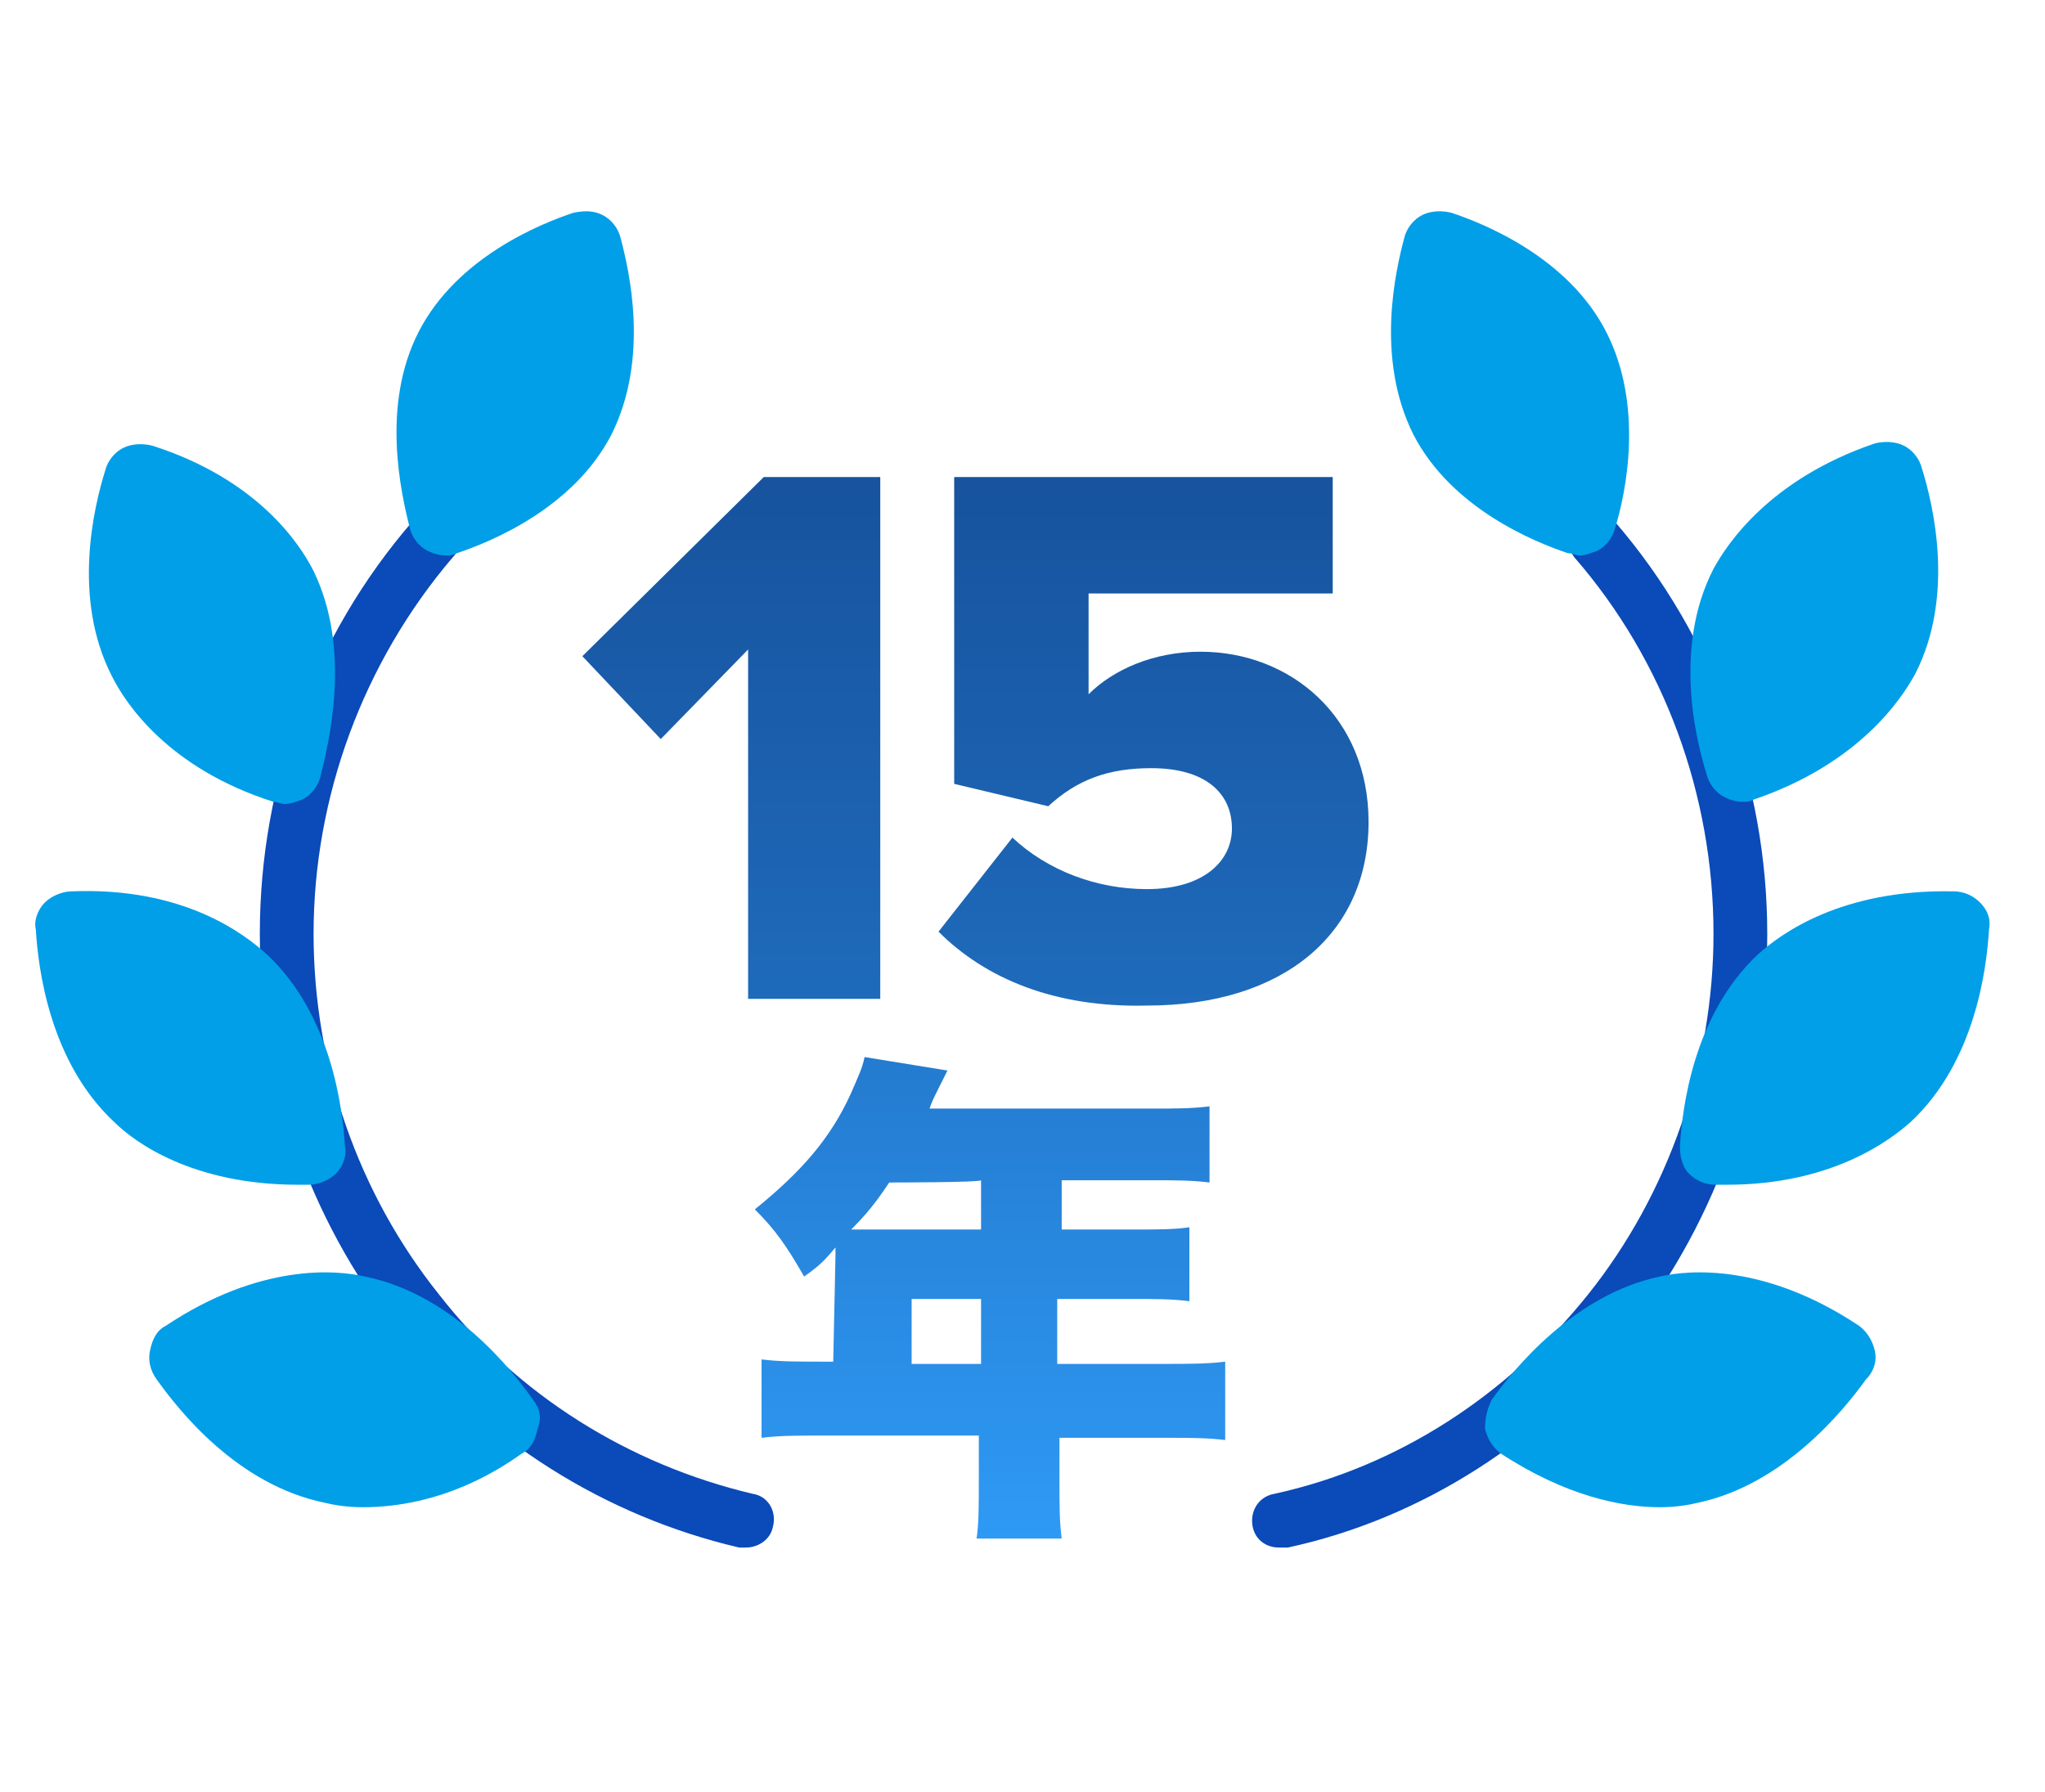 <?xml version="1.0" encoding="utf-8"?>
<!-- Generator: Adobe Illustrator 27.2.0, SVG Export Plug-In . SVG Version: 6.00 Build 0)  -->
<svg version="1.1" id="Layer_1" xmlns="http://www.w3.org/2000/svg" xmlns:xlink="http://www.w3.org/1999/xlink" x="0px" y="0px"
	 viewBox="0 0 91.3 80" style="enable-background:new 0 0 91.3 80;" xml:space="preserve">
<style type="text/css">
	.st0{fill:url(#SVGID_1_);}
	.st1{fill:url(#SVGID_00000090260167354654917500000006963408221059026306_);}
	.st2{fill:url(#SVGID_00000072962766221049197540000010397693395920090254_);}
	.st3{fill:#0A4AB9;}
	.st4{fill:#009FE8;}
</style>
<g>
	
		<linearGradient id="SVGID_1_" gradientUnits="userSpaceOnUse" x1="32.728" y1="-26.4" x2="32.728" y2="79.909" gradientTransform="matrix(1 0 0 -1 0 82)">
		<stop  offset="9.000000e-02" style="stop-color:#31A2FF"/>
		<stop  offset="0.89" style="stop-color:#144B94"/>
	</linearGradient>
	<path class="st0" d="M33.4,44.6V29l-3.9,4L26,29.3l8.1-8h5.2v23.3L33.4,44.6L33.4,44.6z"/>
	
		<linearGradient id="SVGID_00000097498107141653851800000004826824243494454949_" gradientUnits="userSpaceOnUse" x1="51.498" y1="-26.4" x2="51.498" y2="79.909" gradientTransform="matrix(1 0 0 -1 0 82)">
		<stop  offset="9.000000e-02" style="stop-color:#31A2FF"/>
		<stop  offset="0.89" style="stop-color:#144B94"/>
	</linearGradient>
	<path style="fill:url(#SVGID_00000097498107141653851800000004826824243494454949_);" d="M41.9,41.6l3.3-4.2c1.6,1.5,3.8,2.3,6,2.3
		c2.6,0,3.8-1.3,3.8-2.7c0-1.6-1.2-2.7-3.6-2.7c-1.9,0-3.3,0.5-4.6,1.7l-4.2-1V21.3h16.9v5.2H48.6V31c1.1-1.1,2.9-1.9,5-1.9
		c4,0,7.5,2.9,7.5,7.6c0,5-3.8,8.2-9.9,8.2C47.1,45,44,43.7,41.9,41.6L41.9,41.6z"/>
</g>
<linearGradient id="SVGID_00000149365469986782211600000006583222114136554430_" gradientUnits="userSpaceOnUse" x1="44.196" y1="-26.4" x2="44.196" y2="79.909" gradientTransform="matrix(1 0 0 -1 0 82)">
	<stop  offset="0.32" style="stop-color:#31A2FF"/>
	<stop  offset="0.89" style="stop-color:#144B94"/>
</linearGradient>
<path style="fill:url(#SVGID_00000149365469986782211600000006583222114136554430_);" d="M37.3,56.1v-0.4c-0.5,0.6-0.7,0.8-1.4,1.3
	c-0.8-1.4-1.3-2.1-2.2-3c2.1-1.7,3.4-3.2,4.3-5.2c0.3-0.7,0.5-1.1,0.6-1.6l3.7,0.6c-0.2,0.4-0.2,0.4-0.5,1c-0.1,0.2-0.2,0.4-0.3,0.7
	h9.9c1.1,0,1.8,0,2.6-0.1v3.4c-0.8-0.1-1.5-0.1-2.6-0.1h-4v2.2h3.1c1.2,0,1.9,0,2.6-0.1v3.3C52.3,58,51.6,58,50.5,58h-3.3v2.9H52
	c1.1,0,1.9,0,2.7-0.1v3.5c-0.8-0.1-1.6-0.1-2.7-0.1h-4.7V66c0,1.3,0,1.9,0.1,2.7h-3.8c0.1-0.7,0.1-1.4,0.1-2.8v-1.8h-7
	c-1.1,0-1.9,0-2.7,0.1v-3.5c0.8,0.1,1.6,0.1,2.7,0.1h0.5L37.3,56.1L37.3,56.1z M39.7,52.8c-0.6,0.9-1,1.4-1.7,2.1c0.3,0,0.5,0,0.8,0
	h5v-2.2C43.8,52.8,39.7,52.8,39.7,52.8z M43.8,60.9V58h-3.1v2.9H43.8z"/>
<g>
	<path class="st3" d="M57.1,69.1c-0.7,0-1.2-0.5-1.2-1.2c0-0.6,0.4-1.1,1-1.2c5.5-1.2,10.4-4.4,14-8.9c3.6-4.5,5.6-10.3,5.6-16.1
		c0-6.2-2.2-12.2-6.2-16.8c-0.4-0.5-0.4-1.3,0.1-1.7c0.5-0.4,1.3-0.4,1.7,0.1l0,0c4.4,5.1,6.8,11.7,6.8,18.4
		c0,6.4-2.2,12.7-6.1,17.7c-3.9,4.9-9.3,8.4-15.3,9.7C57.3,69.1,57.2,69.1,57.1,69.1L57.1,69.1L57.1,69.1z"/>
	<path class="st4" d="M85.8,20.9c-0.1-0.4-0.4-0.8-0.8-1c-0.4-0.2-0.9-0.2-1.3-0.1c-4.7,1.6-6.6,4.5-7.2,5.6
		c-1.8,3.5-0.8,7.6-0.3,9.2c0.1,0.4,0.4,0.8,0.8,1c0.2,0.1,0.5,0.2,0.8,0.2c0.2,0,0.3,0,0.5-0.1c4.7-1.6,6.6-4.5,7.2-5.6
		C87.3,26.6,86.3,22.5,85.8,20.9C85.8,20.9,85.8,20.9,85.8,20.9z M88.4,40.3c-0.3-0.3-0.7-0.5-1.2-0.5c-5-0.1-7.7,1.9-8.7,2.8
		c-2.9,2.7-3.4,6.9-3.5,8.6c0,0.4,0.1,0.9,0.4,1.2c0.3,0.3,0.7,0.5,1.2,0.5c0.2,0,0.3,0,0.5,0c4.7,0,7.3-2,8.2-2.8
		c2.9-2.7,3.4-6.9,3.5-8.6C88.9,41,88.7,40.6,88.4,40.3L88.4,40.3L88.4,40.3z M83.7,60.3c-0.1-0.4-0.3-0.8-0.7-1.1
		c-4.2-2.8-7.6-2.5-8.9-2.2c-3.8,0.8-6.5,4.1-7.5,5.5c-0.2,0.4-0.3,0.8-0.3,1.3c0.1,0.4,0.3,0.8,0.7,1.1c2.9,1.9,5.4,2.4,7.1,2.4
		c0.7,0,1.3-0.1,1.7-0.2c3.8-0.8,6.5-4.1,7.5-5.5C83.7,61.2,83.8,60.7,83.7,60.3C83.7,60.3,83.7,60.3,83.7,60.3z M71.7,14.8
		c-1.7-3.3-5.4-4.8-6.9-5.3c-0.4-0.1-0.9-0.1-1.3,0.1c-0.4,0.2-0.7,0.6-0.8,1c-0.4,1.5-1.3,5.4,0.4,8.8c1.7,3.3,5.4,4.8,6.9,5.3
		c0.2,0,0.3,0.1,0.5,0.1c0.3,0,0.5-0.1,0.8-0.2c0.4-0.2,0.7-0.6,0.8-1C72.6,22,73.4,18.1,71.7,14.8L71.7,14.8L71.7,14.8z"/>
</g>
<g>
	<path class="st3" d="M33.3,69.1c-0.1,0-0.2,0-0.3,0c-6-1.4-11.4-4.8-15.3-9.7c-3.9-5-6.1-11.2-6.1-17.7c0-6.8,2.4-13.3,6.8-18.4
		c0.4-0.5,1.2-0.6,1.7-0.1l0,0c0.5,0.4,0.6,1.2,0.1,1.7c-4,4.7-6.2,10.7-6.2,16.8c0,5.9,2,11.6,5.6,16.1c3.5,4.5,8.5,7.6,14,8.9
		c0.7,0.1,1.1,0.8,0.9,1.5C34.4,68.7,33.9,69.1,33.3,69.1L33.3,69.1L33.3,69.1z"/>
	<path class="st4" d="M11.9,42.6c-1-0.9-3.7-3-8.7-2.8c-0.4,0-0.9,0.2-1.2,0.5c-0.3,0.3-0.5,0.8-0.4,1.2c0.1,1.7,0.6,5.9,3.5,8.6
		c0.9,0.9,3.5,2.8,8.2,2.8c0.2,0,0.3,0,0.5,0c0.4,0,0.9-0.2,1.2-0.5c0.3-0.3,0.5-0.8,0.4-1.2C15.3,49.5,14.8,45.3,11.9,42.6
		L11.9,42.6z M23.8,62.5c-1-1.4-3.6-4.7-7.5-5.5l0,0c-1.3-0.3-4.7-0.6-8.9,2.2c-0.4,0.2-0.6,0.6-0.7,1.1c-0.1,0.4,0,0.9,0.3,1.3
		c1,1.4,3.6,4.7,7.5,5.5c0.4,0.1,1,0.2,1.7,0.2c1.7,0,4.3-0.4,7.1-2.4c0.4-0.2,0.6-0.6,0.7-1.1C24.2,63.3,24.1,62.9,23.8,62.5
		L23.8,62.5z M14,25.5c-0.6-1.2-2.5-4.1-7.2-5.6c-0.4-0.1-0.9-0.1-1.3,0.1c-0.4,0.2-0.7,0.6-0.8,1c-0.5,1.6-1.5,5.7,0.3,9.2
		c0.6,1.2,2.5,4.1,7.2,5.6c0.2,0,0.3,0.1,0.5,0.1c0.3,0,0.5-0.1,0.8-0.2c0.4-0.2,0.7-0.6,0.8-1C14.7,33.1,15.7,29,14,25.5
		C14,25.5,14,25.5,14,25.5z M27.7,10.6c-0.1-0.4-0.4-0.8-0.8-1c-0.4-0.2-0.8-0.2-1.3-0.1c-1.5,0.5-5.2,2-6.9,5.3
		c-1.7,3.3-0.8,7.2-0.4,8.8c0.1,0.4,0.4,0.8,0.8,1c0.2,0.1,0.5,0.2,0.8,0.2c0.2,0,0.3,0,0.5-0.1c1.5-0.5,5.2-2,6.9-5.3
		C29,16,28.1,12.1,27.7,10.6L27.7,10.6z"/>
</g>
</svg>
